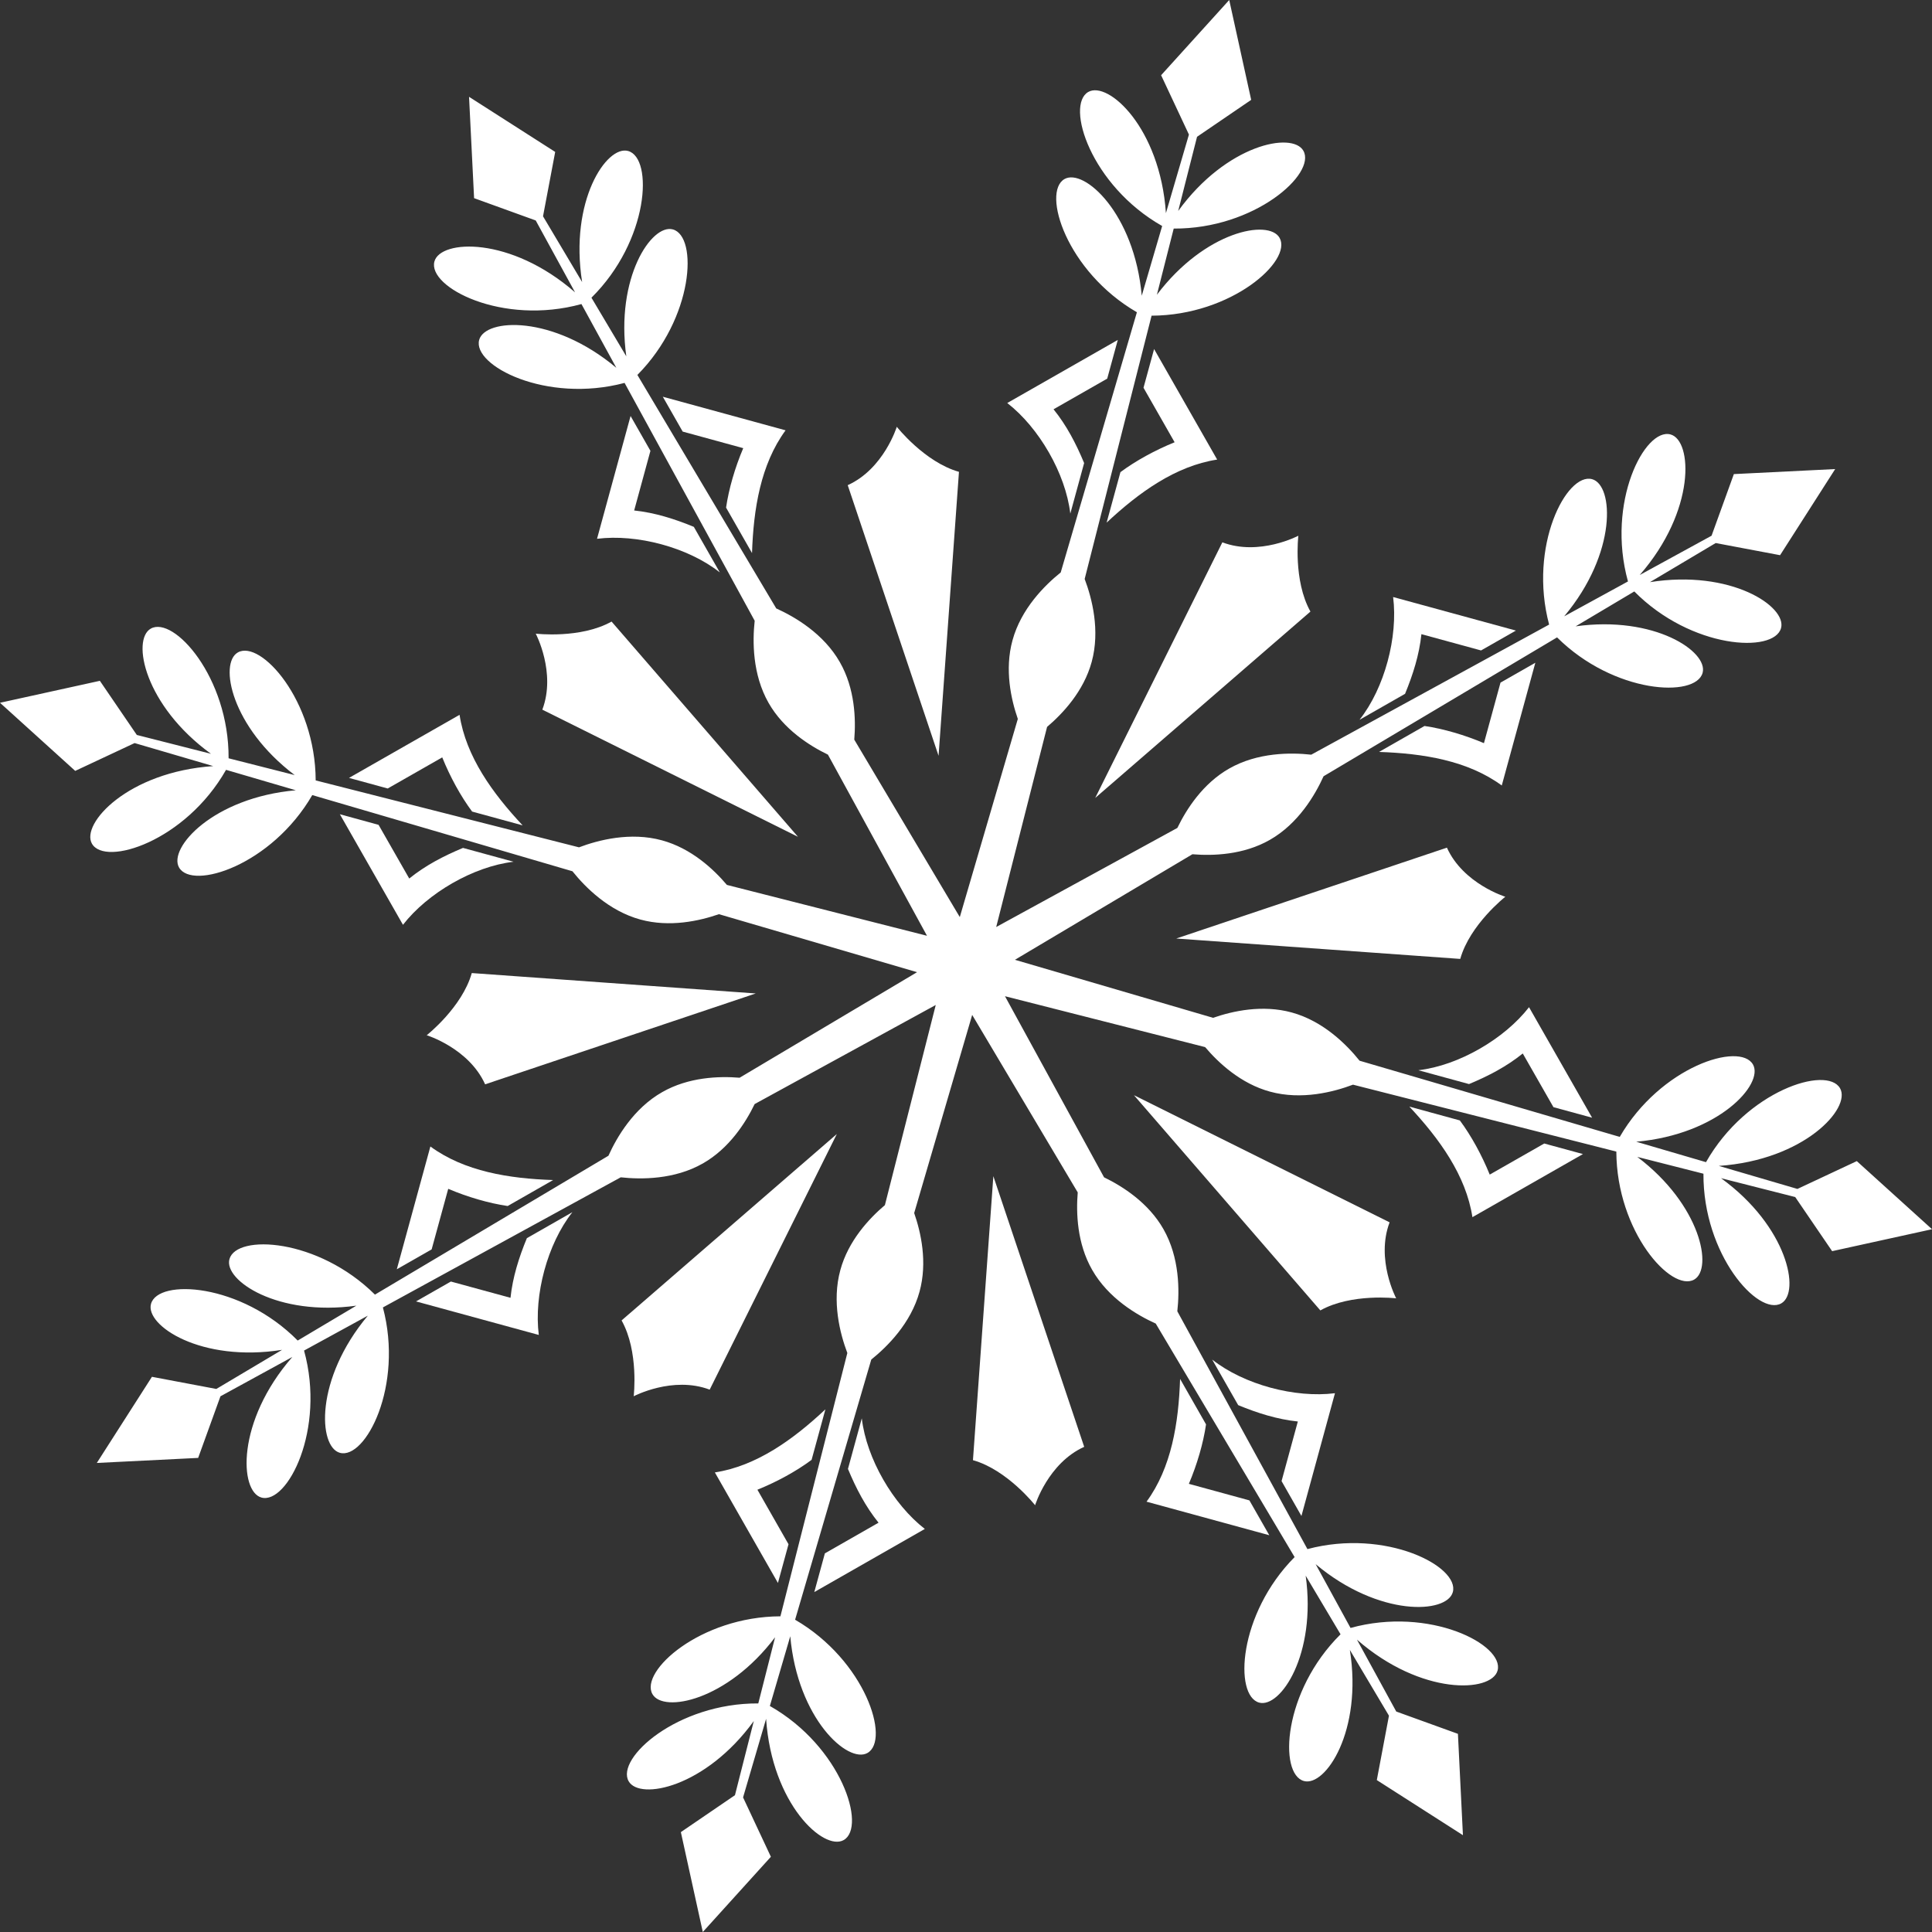<?xml version="1.0" encoding="UTF-8"?> <svg xmlns="http://www.w3.org/2000/svg" width="90" height="90" viewBox="0 0 90 90" fill="none"><rect x="0" y="0" width="90" height="90" fill="#333333" stroke="none"/><path d="M51.578 17.639L52.071 15.836L52.07 15.836L46.922 18.774C48.401 19.923 49.637 22.053 49.859 23.923C49.86 23.924 49.86 23.923 49.86 23.923L50.503 21.57C50.129 20.672 49.688 19.819 49.078 19.066L51.577 17.639L51.578 17.639Z" fill="white"></path><path d="M52.194 21.994L51.551 24.346C53.048 22.946 54.76 21.707 56.7 21.409L53.762 16.26L53.269 18.063L54.718 20.602C53.809 20.971 52.912 21.461 52.194 21.994Z" fill="white"></path><path d="M63.334 33.53L65.453 32.321C65.823 31.422 66.114 30.506 66.215 29.542L68.992 30.3L68.992 30.301L70.615 29.375L70.615 29.374L64.897 27.812C65.131 29.669 64.499 32.051 63.333 33.529C63.334 33.53 63.334 33.53 63.334 33.53Z" fill="white"></path><path d="M71.522 30.873L69.899 31.799L69.128 34.619C68.224 34.237 67.243 33.949 66.359 33.819L64.24 35.028C66.29 35.096 68.376 35.429 69.958 36.591L71.522 30.873Z" fill="white"></path><path d="M85.348 58.284L90.001 57.262L86.497 54.089L83.731 55.385L80.069 54.312C84.047 54.042 86.246 51.623 85.717 50.697C85.102 49.618 81.358 50.812 79.472 54.138L76.222 53.186C80.066 52.846 82.179 50.497 81.66 49.588C81.049 48.516 77.352 49.687 75.454 52.961L63.334 49.412C62.734 48.664 61.644 47.566 60.17 47.164C58.804 46.79 57.42 47.097 56.51 47.414L47.279 44.711L55.547 39.794C56.508 39.874 57.925 39.827 59.153 39.125C60.481 38.369 61.262 37.035 61.657 36.161L72.534 29.692C75.186 32.323 78.992 32.522 79.314 31.343C79.584 30.356 77.072 28.665 73.4 29.177L76.132 27.552C78.786 30.235 82.643 30.446 82.968 29.258C83.242 28.254 80.637 26.518 76.86 27.119L79.924 25.297L82.923 25.863L85.49 21.851L80.77 22.085L79.731 24.956L76.385 26.786C79.004 23.782 78.847 20.519 77.82 20.238C76.622 19.91 74.819 23.4 75.837 27.086L72.867 28.71C75.344 25.752 75.176 22.598 74.166 22.322C72.978 21.997 71.191 25.438 72.164 29.095L61.083 35.156C60.13 35.051 58.584 35.046 57.256 35.804C56.027 36.505 55.266 37.7 54.846 38.568L46.407 43.184L48.777 33.862C49.512 33.238 50.481 32.203 50.854 30.838C51.258 29.365 50.867 27.868 50.528 26.971L53.645 14.706C57.381 14.691 60.213 12.141 59.607 11.079C59.1 10.19 56.127 10.771 53.893 13.73L54.676 10.648C58.45 10.67 61.326 8.091 60.716 7.022C60.2 6.117 57.131 6.732 54.885 9.828L55.763 6.372L58.285 4.652L57.262 0L54.089 3.504L55.385 6.269L54.313 9.929C54.042 5.953 51.623 3.755 50.697 4.283C49.619 4.898 50.812 8.642 54.138 10.528L53.187 13.776C52.845 9.933 50.497 7.822 49.588 8.341C48.517 8.951 49.687 12.648 52.961 14.546L49.412 26.667C48.664 27.268 47.567 28.357 47.165 29.831C46.791 31.196 47.098 32.579 47.414 33.49L44.711 42.721L39.795 34.455C39.874 33.493 39.827 32.076 39.125 30.848C38.37 29.52 37.035 28.738 36.161 28.343L29.692 17.466C32.323 14.814 32.522 11.009 31.343 10.687C30.356 10.416 28.665 12.928 29.176 16.6L27.552 13.868C30.235 11.214 30.445 7.358 29.258 7.033C28.254 6.758 26.519 9.361 27.118 13.139L25.296 10.076L25.863 7.077L21.85 4.51L22.085 9.231L24.956 10.27L26.788 13.618C23.784 10.996 20.519 11.152 20.237 12.18C19.91 13.379 23.401 15.182 27.086 14.164L28.711 17.134C25.753 14.656 22.599 14.824 22.322 15.834C21.997 17.024 25.438 18.809 29.095 17.837L35.156 28.917C35.052 29.87 35.047 31.417 35.804 32.745C36.505 33.974 37.7 34.734 38.568 35.154L43.183 43.592L33.862 41.223C33.239 40.487 32.203 39.519 30.839 39.147C29.366 38.742 27.869 39.133 26.972 39.472L14.706 36.355C14.691 32.619 12.141 29.788 11.08 30.393C10.19 30.9 10.771 33.871 13.728 36.106L10.649 35.324C10.669 31.55 8.091 28.674 7.023 29.284C6.117 29.8 6.732 32.867 9.827 35.115L6.373 34.237L4.652 31.715L0 32.738L3.504 35.911L6.27 34.615L9.934 35.688C5.955 35.957 3.755 38.376 4.283 39.302C4.899 40.381 8.643 39.188 10.53 35.862L13.78 36.814C9.935 37.153 7.822 39.502 8.341 40.411C8.952 41.483 12.649 40.313 14.547 37.038L26.667 40.587C27.267 41.335 28.357 42.433 29.832 42.836C31.196 43.21 32.58 42.902 33.491 42.586L42.72 45.288L34.454 50.205C33.492 50.126 32.075 50.173 30.848 50.875C29.52 51.63 28.738 52.965 28.343 53.839L17.467 60.308C14.814 57.677 11.009 57.478 10.688 58.657C10.416 59.644 12.928 61.334 16.6 60.823L13.868 62.448C11.214 59.764 7.358 59.554 7.034 60.741C6.759 61.746 9.362 63.481 13.14 62.881L10.077 64.703L7.078 64.137L4.51 68.15L9.231 67.915L10.27 65.044L13.618 63.213C10.996 66.217 11.152 69.481 12.181 69.762C13.379 70.09 15.182 66.599 14.164 62.914L17.135 61.289C14.657 64.248 14.824 67.402 15.834 67.678C17.023 68.003 18.81 64.562 17.837 60.905L28.916 54.844C29.87 54.948 31.417 54.954 32.745 54.196C33.974 53.495 34.735 52.298 35.155 51.431L43.591 46.816L41.222 56.139C40.486 56.763 39.518 57.798 39.147 59.161C38.742 60.634 39.133 62.13 39.472 63.028L36.355 75.294C32.619 75.309 29.788 77.859 30.394 78.92C30.901 79.809 33.871 79.229 36.106 76.271L35.324 79.352C31.549 79.331 28.675 81.909 29.285 82.977C29.8 83.882 32.868 83.268 35.115 80.173L34.237 83.627L31.717 85.347L32.739 90L35.911 86.496L34.615 83.731L35.688 80.069C35.958 84.046 38.377 86.245 39.303 85.717C40.382 85.101 39.188 81.357 35.863 79.471L36.814 76.222C37.154 80.066 39.503 82.178 40.412 81.659C41.483 81.048 40.313 77.352 37.039 75.453L40.587 63.334C41.335 62.733 42.434 61.643 42.836 60.169C43.211 58.803 42.903 57.418 42.586 56.508L45.288 47.279L50.205 55.547C50.126 56.508 50.173 57.925 50.875 59.152C51.63 60.48 52.965 61.262 53.839 61.657L60.308 72.535C57.678 75.187 57.479 78.992 58.657 79.314C59.644 79.584 61.334 77.073 60.824 73.402L62.448 76.132C59.765 78.787 59.555 82.643 60.742 82.967C61.746 83.241 63.481 80.638 62.882 76.861L64.703 79.924L64.137 82.923L68.149 85.49L67.916 80.769L65.043 79.73L63.212 76.381C66.216 79.004 69.482 78.847 69.763 77.82C70.09 76.621 66.599 74.818 62.913 75.836L61.288 72.865C64.247 75.343 67.403 75.176 67.678 74.166C68.004 72.976 64.562 71.19 60.905 72.163L54.844 61.085C54.949 60.132 54.955 58.584 54.197 57.256C53.496 56.026 52.299 55.265 51.431 54.844L46.816 46.408L56.139 48.778C56.763 49.513 57.798 50.481 59.162 50.853C60.635 51.257 62.131 50.867 63.028 50.528L75.295 53.645C75.31 57.38 77.86 60.212 78.922 59.607C79.81 59.099 79.23 56.128 76.272 53.893L79.353 54.676C79.332 58.45 81.91 61.326 82.979 60.716C83.883 60.2 83.269 57.131 80.173 54.885L83.628 55.763L85.348 58.284Z" fill="white"></path><path d="M74.166 52.067L74.166 52.067L71.228 46.919C70.08 48.398 67.949 49.635 66.079 49.855C66.078 49.856 66.079 49.857 66.079 49.857L68.432 50.5C69.33 50.127 70.184 49.684 70.936 49.075L72.364 51.574L72.363 51.575L74.166 52.067Z" fill="white"></path><path d="M68.591 56.7L73.74 53.761L71.937 53.269L69.397 54.717C69.028 53.808 68.538 52.911 68.005 52.194L65.653 51.55C67.054 53.047 68.293 54.759 68.591 56.7Z" fill="white"></path><path d="M60.625 70.619L60.626 70.619L62.188 64.901C60.331 65.135 57.95 64.503 56.471 63.336C56.47 63.337 56.47 63.337 56.47 63.337L57.679 65.456C58.578 65.827 59.494 66.118 60.458 66.219L59.7 68.996L59.7 68.995L60.625 70.619Z" fill="white"></path><path d="M55.382 69.123C55.765 68.22 56.052 67.239 56.182 66.354L54.973 64.235C54.905 66.285 54.572 68.371 53.41 69.954L59.128 71.517L58.202 69.894L55.382 69.123Z" fill="white"></path><path d="M38.426 72.36L37.934 74.162L37.934 74.164L43.082 71.224C41.604 70.077 40.366 67.946 40.146 66.076C40.144 66.076 40.144 66.076 40.144 66.076L39.501 68.428C39.875 69.326 40.317 70.18 40.926 70.933L38.427 72.361L38.426 72.36Z" fill="white"></path><path d="M37.807 68.006L38.45 65.653C36.954 67.054 35.242 68.294 33.301 68.591L36.239 73.74L36.732 71.937L35.283 69.397C36.193 69.029 37.09 68.539 37.807 68.006Z" fill="white"></path><path d="M26.663 56.469L24.544 57.678C24.173 58.577 23.883 59.494 23.781 60.457L21.004 59.699L21.005 59.698L19.381 60.624L19.38 60.625L25.099 62.187C24.865 60.33 25.497 57.948 26.663 56.47C26.663 56.468 26.663 56.469 26.663 56.469Z" fill="white"></path><path d="M18.485 59.127L20.108 58.201L20.88 55.38C21.783 55.763 22.765 56.05 23.649 56.181L25.767 54.971C23.717 54.904 21.631 54.57 20.049 53.408L18.485 59.127Z" fill="white"></path><path d="M15.834 37.931L15.833 37.932L18.772 43.081C19.92 41.602 22.051 40.365 23.921 40.144C23.922 40.142 23.922 40.143 23.922 40.143L21.568 39.499C20.67 39.873 19.817 40.315 19.064 40.925L17.636 38.426L17.636 38.425L15.834 37.931Z" fill="white"></path><path d="M21.408 33.299L16.258 36.238L18.061 36.731L20.601 35.282C20.969 36.192 21.46 37.089 21.993 37.806L24.346 38.449C22.944 36.952 21.705 35.24 21.408 33.299Z" fill="white"></path><path d="M29.375 19.38L29.374 19.381L27.812 25.099C29.669 24.865 32.05 25.497 33.529 26.663C33.53 26.662 33.53 26.662 33.53 26.662L32.321 24.543C31.422 24.172 30.506 23.882 29.542 23.78L30.299 21.004L30.301 21.004L29.375 19.38Z" fill="white"></path><path d="M34.623 20.877C34.24 21.78 33.953 22.761 33.823 23.646L35.032 25.764C35.099 23.715 35.434 21.628 36.595 20.046L30.876 18.481L31.802 20.105L34.623 20.877Z" fill="white"></path><path d="M44.672 21.98C43.073 21.529 41.776 19.881 41.776 19.881C41.776 19.881 41.171 21.842 39.49 22.601L43.722 35.208L44.672 21.98Z" fill="white"></path><path d="M25.264 33.059L37.172 38.981L28.489 28.955C27.04 29.767 24.957 29.518 24.957 29.518C24.957 29.518 25.916 31.333 25.264 33.059Z" fill="white"></path><path d="M21.977 45.329C21.526 46.929 19.878 48.225 19.878 48.225C19.878 48.225 21.84 48.83 22.599 50.512L35.206 46.279L21.977 45.329Z" fill="white"></path><path d="M28.956 61.511C29.769 62.96 29.52 65.043 29.52 65.043C29.52 65.043 31.335 64.083 33.06 64.735L38.983 52.827L28.956 61.511Z" fill="white"></path><path d="M45.324 68.02C46.923 68.471 48.219 70.12 48.219 70.12C48.219 70.12 48.825 68.158 50.506 67.399L46.274 54.791L45.324 68.02Z" fill="white"></path><path d="M64.733 56.941L52.824 51.018L61.507 61.044C62.957 60.232 65.039 60.481 65.039 60.481C65.039 60.481 64.08 58.666 64.733 56.941Z" fill="white"></path><path d="M68.024 44.67C68.474 43.07 70.123 41.774 70.123 41.774C70.123 41.774 68.162 41.169 67.403 39.487L54.794 43.72L68.024 44.67Z" fill="white"></path><path d="M61.045 28.489C60.234 27.04 60.482 24.957 60.482 24.957C60.482 24.957 58.667 25.916 56.942 25.264L51.019 37.172L61.045 28.489Z" fill="white"></path></svg> 